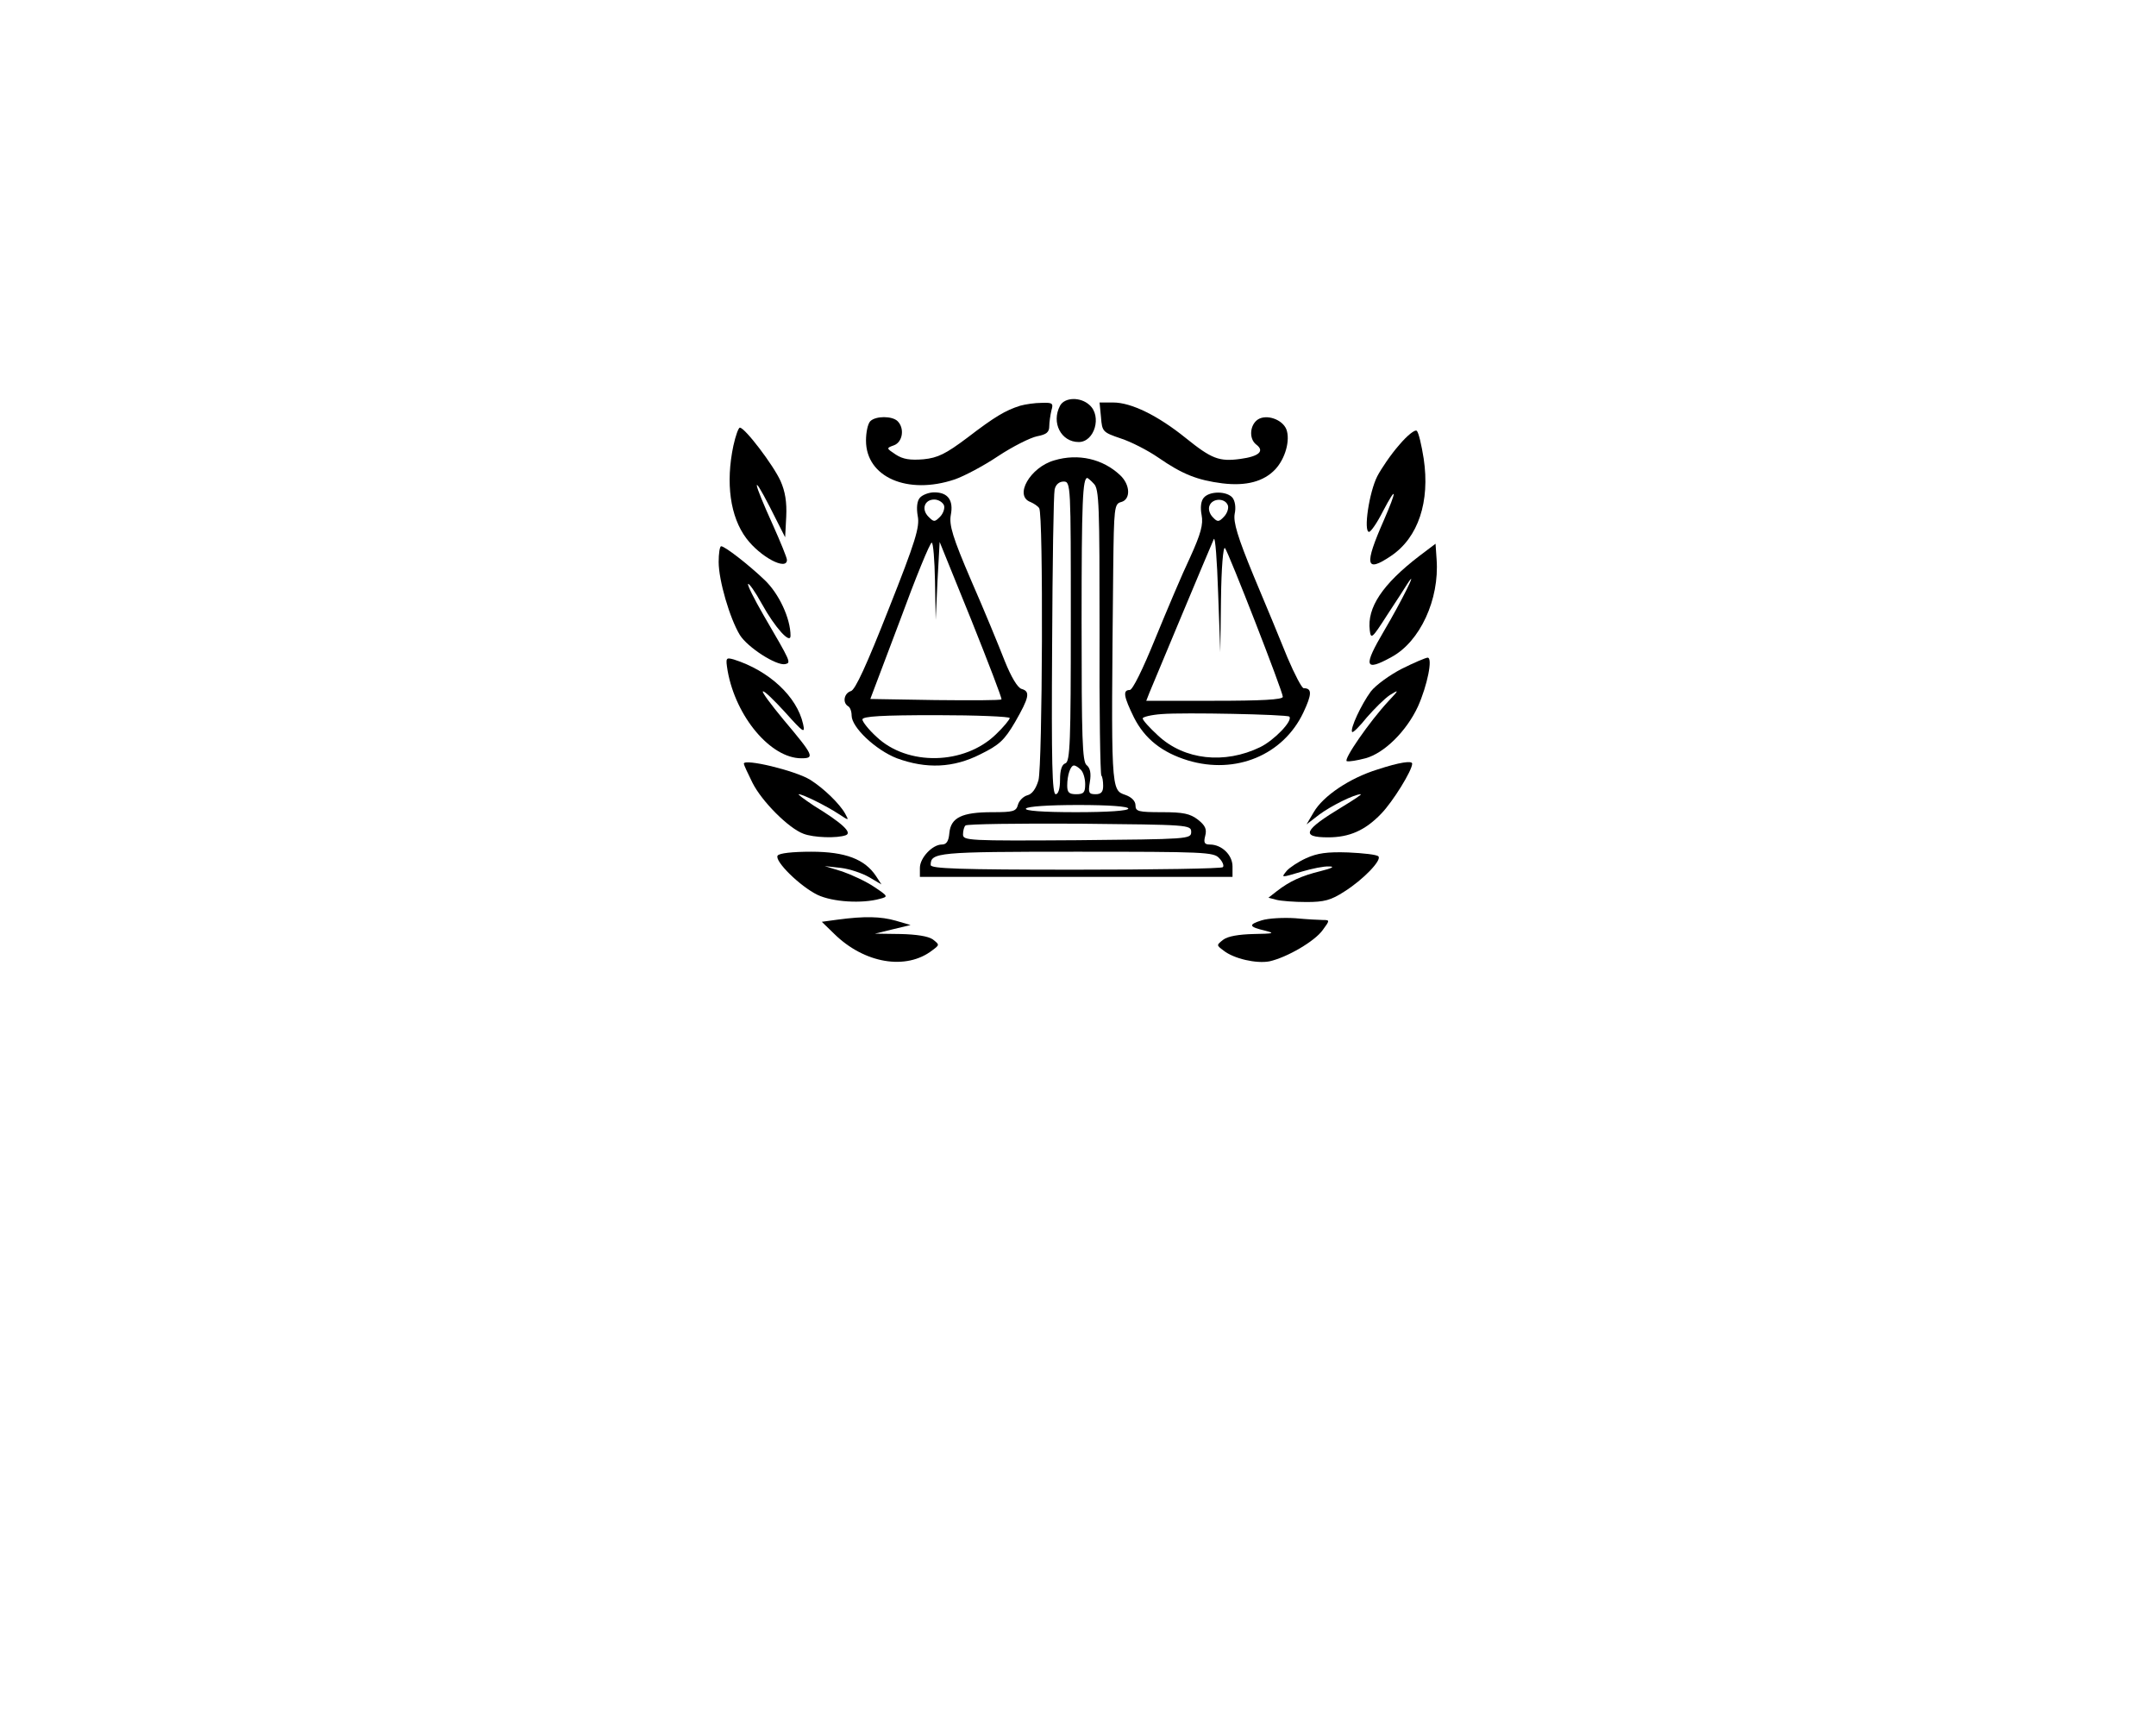 <?xml version="1.0" standalone="no"?>
<!DOCTYPE svg PUBLIC "-//W3C//DTD SVG 20010904//EN"
 "http://www.w3.org/TR/2001/REC-SVG-20010904/DTD/svg10.dtd">
<svg version="1.0" xmlns="http://www.w3.org/2000/svg"
 width="600pt" height="480pt" viewBox="0 0 600 480"
 preserveAspectRatio="xMidYMid meet">

<g transform="translate(0,480) scale(0.1,-0.1)"
fill="#000000" stroke="none">
<path d="M2950 3671 c-25 -47 3 -101 52 -101 44 0 65 72 30 103 -25 23 -69 22
-82 -2z"/>
<path d="M2839 3671 c-41 -13 -70 -30 -147 -89 -60 -45 -82 -56 -122 -60 -37
-3 -57 0 -77 13 -27 18 -27 18 -5 26 24 9 30 47 10 67 -15 15 -61 15 -76 0 -7
-7 -12 -31 -12 -54 0 -102 116 -152 247 -108 26 9 81 38 121 65 41 27 89 51
108 55 26 5 34 11 34 28 0 11 3 31 6 44 6 20 3 22 -27 21 -19 0 -46 -4 -60 -8z"/>
<path d="M3064 3639 c3 -40 5 -42 55 -59 28 -9 75 -33 104 -53 68 -47 109 -63
179 -72 66 -8 115 5 147 39 28 30 42 81 31 111 -11 28 -55 43 -79 28 -23 -15
-26 -54 -5 -70 24 -18 8 -33 -44 -40 -59 -8 -80 0 -152 58 -78 63 -152 99
-202 99 l-38 0 4 -41z"/>
<path d="M2041 3560 c-22 -104 -9 -198 36 -258 39 -52 113 -91 113 -60 0 6
-18 50 -39 97 -55 121 -61 152 -9 51 l43 -85 3 57 c2 41 -3 71 -16 100 -20 44
-99 148 -113 148 -4 0 -12 -23 -18 -50z"/>
<path d="M3894 3562 c-23 -26 -50 -66 -61 -87 -23 -45 -39 -155 -23 -155 5 0
23 26 39 58 39 74 39 59 2 -26 -55 -125 -51 -147 20 -99 76 51 109 151 91 271
-6 38 -14 72 -19 77 -5 5 -27 -13 -49 -39z"/>
<path d="M2934 3519 c-67 -19 -113 -99 -66 -116 9 -4 20 -11 24 -17 12 -17 9
-716 -2 -757 -7 -24 -18 -39 -31 -42 -11 -3 -23 -15 -26 -26 -5 -19 -13 -21
-72 -21 -84 0 -115 -15 -119 -58 -2 -23 -8 -32 -21 -32 -26 0 -61 -37 -61 -65
l0 -25 435 0 435 0 0 29 c0 32 -30 61 -63 61 -15 0 -18 5 -13 24 5 19 0 29
-20 45 -22 17 -41 21 -100 21 -66 0 -74 2 -74 19 0 12 -11 23 -28 29 -41 14
-40 10 -34 628 2 172 3 182 22 187 27 7 26 48 -3 75 -48 45 -116 61 -183 41z
m110 -65 c15 -14 16 -62 16 -411 -1 -218 2 -398 5 -401 3 -3 5 -16 5 -29 0
-17 -6 -23 -21 -23 -19 0 -21 4 -16 34 4 24 1 39 -9 47 -12 9 -14 75 -14 399
0 336 3 400 16 400 1 0 10 -7 18 -16z m-64 -383 c0 -336 -2 -390 -15 -395 -10
-3 -15 -19 -15 -46 0 -25 -5 -40 -12 -40 -10 0 -12 88 -10 412 1 227 4 423 7
436 3 14 13 22 25 22 20 0 20 -8 20 -389z m28 -413 c7 -7 12 -25 12 -40 0 -23
-4 -28 -25 -28 -20 0 -25 5 -25 24 0 29 9 56 19 56 4 0 12 -5 19 -12z m132
-108 c0 -6 -55 -10 -146 -10 -94 0 -143 4 -139 10 4 6 63 10 146 10 86 0 139
-4 139 -10z m175 -65 c0 -20 -8 -20 -317 -23 -304 -2 -318 -1 -318 16 0 10 3
22 7 25 4 4 146 6 317 5 303 -3 311 -3 311 -23z m78 -73 c10 -10 14 -22 10
-25 -3 -4 -188 -7 -410 -7 -324 0 -403 3 -403 13 0 35 18 37 405 37 357 0 383
-1 398 -18z"/>
<path d="M2560 3415 c-8 -9 -10 -28 -6 -51 6 -30 -6 -70 -81 -259 -61 -155
-93 -225 -105 -228 -19 -6 -24 -32 -8 -42 6 -3 10 -15 10 -26 0 -33 67 -96
126 -119 82 -30 157 -27 232 11 53 26 67 39 97 90 39 68 43 85 18 92 -11 3
-29 33 -47 78 -16 41 -57 141 -93 223 -52 121 -62 155 -57 183 8 41 -8 63 -46
63 -15 0 -33 -7 -40 -15z m67 -21 c3 -8 -2 -23 -11 -32 -15 -15 -17 -15 -32 0
-21 21 -11 48 16 48 11 0 23 -7 27 -16z m-25 -211 l2 -108 5 109 6 108 88
-217 c48 -120 86 -219 84 -221 -2 -3 -85 -3 -185 -2 l-180 3 82 217 c44 120
84 218 89 218 4 0 8 -48 9 -107z m208 -381 c0 -4 -17 -25 -38 -45 -88 -86
-247 -89 -333 -7 -22 20 -39 42 -39 48 0 9 57 12 205 12 113 0 205 -4 205 -8z"/>
<path d="M3350 3415 c-8 -9 -10 -28 -6 -48 5 -26 -2 -52 -32 -118 -22 -46 -65
-148 -97 -226 -35 -86 -63 -143 -71 -143 -20 0 -17 -18 12 -77 30 -59 78 -97
150 -119 133 -40 265 15 321 133 24 51 25 68 1 68 -5 0 -25 38 -45 85 -19 47
-61 149 -94 227 -45 109 -57 150 -53 173 4 18 1 36 -6 45 -16 19 -64 19 -80 0z
m67 -21 c3 -8 -2 -23 -11 -32 -14 -15 -18 -15 -31 -1 -9 9 -13 23 -9 32 8 21
43 22 51 1z m-19 -259 c1 84 6 145 11 140 10 -12 161 -399 161 -414 0 -8 -62
-11 -190 -11 l-190 0 9 23 c9 22 167 400 179 427 4 8 9 -59 12 -150 l6 -165 2
150z m190 -329 c11 -11 -42 -66 -81 -85 -99 -48 -211 -36 -284 32 -24 22 -43
43 -43 48 0 4 24 10 53 12 60 5 348 -1 355 -7z"/>
<path d="M3950 3253 c-103 -79 -146 -144 -138 -207 3 -26 7 -22 48 42 25 38
51 78 57 88 32 49 -16 -48 -65 -131 -59 -100 -55 -115 21 -73 79 43 133 160
125 271 l-3 44 -45 -34z"/>
<path d="M2000 3236 c0 -51 31 -157 59 -203 22 -35 102 -86 126 -81 17 4 17 4
-60 136 -26 45 -46 85 -43 87 2 3 20 -22 38 -55 37 -67 80 -114 80 -89 0 48
-32 117 -72 155 -46 44 -111 94 -121 94 -4 0 -7 -20 -7 -44z"/>
<path d="M2025 2933 c23 -128 120 -243 205 -243 38 0 35 7 -50 108 -34 41 -60
76 -57 78 3 3 30 -23 62 -58 51 -57 56 -60 50 -33 -17 77 -95 149 -193 180
-22 6 -23 5 -17 -32z"/>
<path d="M3901 2939 c-33 -17 -72 -45 -86 -63 -26 -35 -59 -105 -52 -113 3 -2
21 16 41 41 21 24 49 52 64 62 26 16 26 15 -4 -17 -53 -57 -126 -163 -116
-167 6 -2 29 2 52 8 52 14 114 75 146 144 26 58 42 136 27 136 -5 0 -38 -14
-72 -31z"/>
<path d="M2070 2675 c0 -3 11 -27 24 -53 26 -52 101 -127 142 -142 28 -11 94
-13 118 -4 18 7 -9 33 -89 82 -27 18 -46 32 -42 32 11 0 76 -32 111 -55 29
-19 29 -19 18 1 -15 27 -59 70 -97 94 -42 26 -185 60 -185 45z"/>
<path d="M3834 2659 c-78 -24 -152 -74 -178 -119 l-20 -34 35 27 c32 24 98 57
116 57 4 0 -20 -16 -53 -36 -106 -64 -115 -84 -38 -84 59 0 103 19 148 66 32
33 86 120 86 139 0 9 -35 4 -96 -16z"/>
<path d="M2164 2419 c-9 -15 62 -85 111 -109 42 -20 124 -25 174 -11 23 6 23
7 -16 33 -22 15 -63 34 -89 43 l-49 15 45 -5 c25 -3 60 -15 79 -26 l34 -20
-15 23 c-31 47 -85 68 -180 68 -52 0 -90 -4 -94 -11z"/>
<path d="M3635 2412 c-22 -10 -46 -26 -54 -35 -16 -20 -18 -20 43 -2 27 8 61
15 75 14 17 0 8 -5 -24 -13 -53 -13 -86 -28 -122 -56 l-23 -18 23 -6 c12 -3
49 -6 83 -6 49 0 68 5 105 29 54 34 105 88 95 98 -4 5 -42 9 -84 11 -59 2 -86
-2 -117 -16z"/>
<path d="M2331 2241 l-44 -6 34 -33 c84 -83 201 -103 274 -46 20 15 20 15 1
30 -13 9 -46 14 -90 15 l-71 1 49 12 50 12 -41 12 c-42 12 -87 13 -162 3z"/>
<path d="M3511 2239 c-38 -12 -36 -18 11 -29 27 -7 22 -8 -33 -9 -41 -1 -72
-6 -85 -16 -19 -15 -19 -15 1 -30 29 -23 92 -37 128 -30 49 11 126 56 148 87
20 27 20 28 1 28 -10 0 -46 2 -78 5 -32 2 -74 0 -93 -6z"/>
</g>
</svg>
